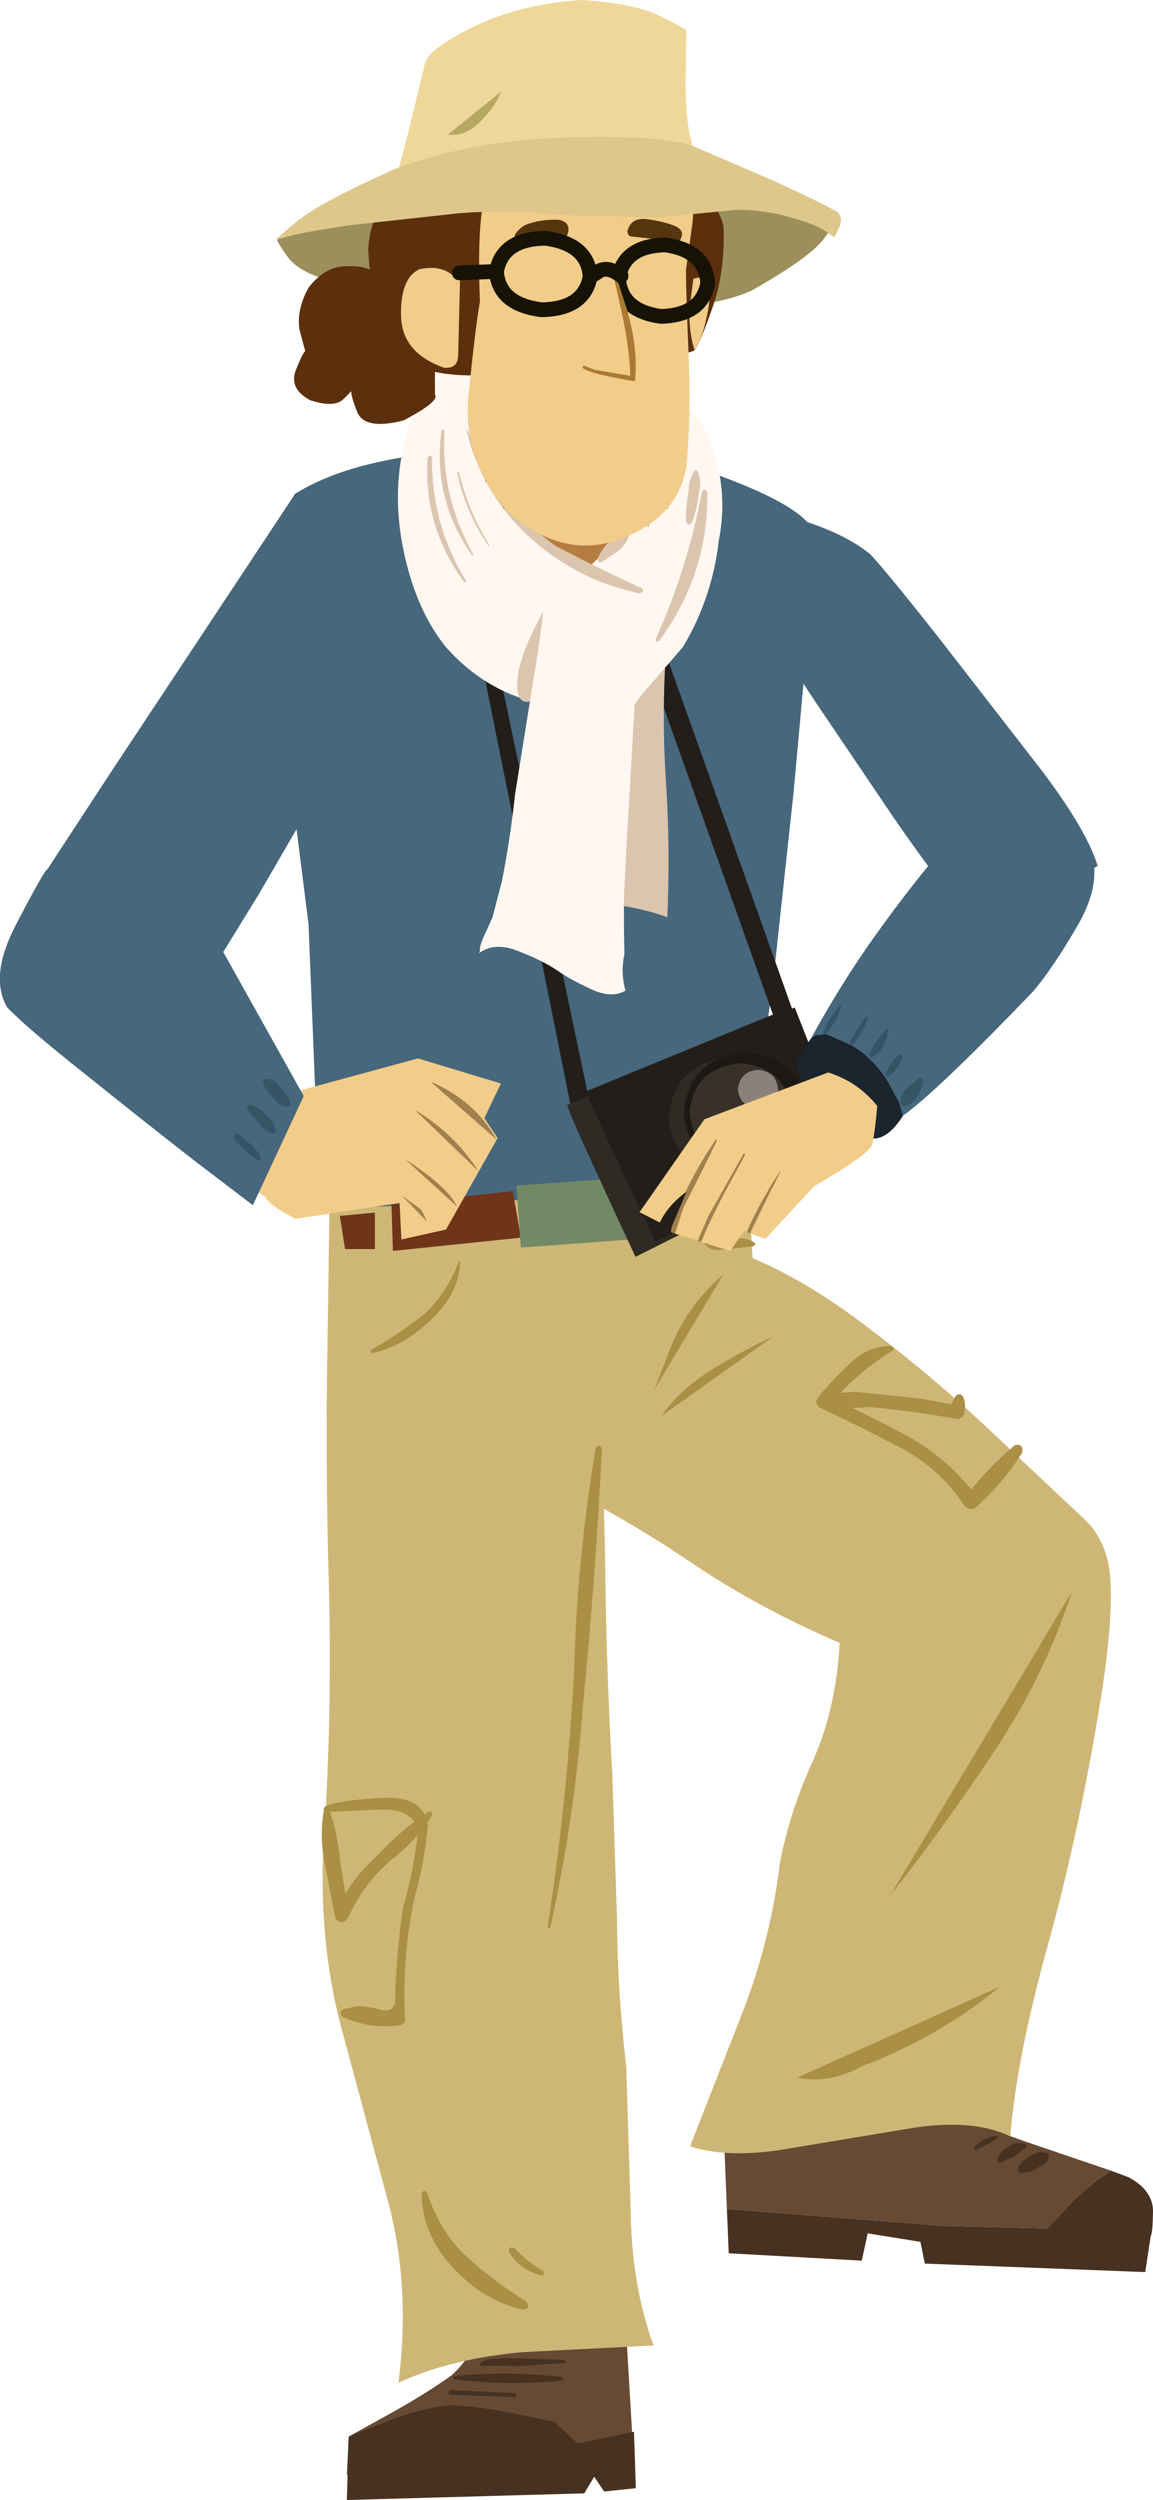<?xml version="1.0" encoding="UTF-8" standalone="no"?>
<svg xmlns:xlink="http://www.w3.org/1999/xlink" height="338.95px" width="156.4px" xmlns="http://www.w3.org/2000/svg">
  <g transform="matrix(1.0, 0.0, 0.0, 1.0, -8.05, 0.0)">
    <path d="M73.55 313.05 L92.5 307.85 94.05 334.2 55.1 335.55 55.35 330.35 60.85 327.3 Q65.9 324.5 69.3 322.05 72.05 319.55 72.85 316.45 L73.55 313.05" fill="#664a34" fill-rule="evenodd" stroke="none"/>
    <path d="M109.55 159.65 L111.1 188.7 52.35 191.9 52.8 159.0 109.55 159.65" fill="#ceb776" fill-rule="evenodd" stroke="none"/>
    <path d="M58.9 169.35 L54.85 169.35 54.15 164.85 58.9 164.4 58.9 169.35" fill="#703419" fill-rule="evenodd" stroke="none"/>
    <path d="M111.55 68.85 L117.6 70.8 Q123.0 72.6 126.1 75.15 128.15 77.3 135.3 86.35 L149.0 104.0 Q155.35 112.3 156.95 117.4 156.45 117.65 153.95 119.45 150.35 122.1 145.65 123.65 140.9 125.2 137.95 122.45 134.85 118.95 129.2 110.75 L118.75 95.3 113.65 87.55 111.55 68.85" fill="#46677c" fill-rule="evenodd" stroke="none"/>
    <path d="M115.7 107.4 L113.1 131.45 111.35 144.85 Q110.25 150.95 109.7 155.95 L109.1 161.3 51.45 163.95 49.9 125.3 48.3 112.6 Q46.85 100.7 46.3 86.95 45.7 73.2 48.0 67.0 54.5 62.9 65.9 61.55 L85.95 60.3 Q94.95 60.6 105.55 64.45 116.15 68.35 118.15 71.55 118.65 73.45 117.85 83.8 L115.7 107.4" fill="#46677c" fill-rule="evenodd" stroke="none"/>
    <path d="M77.6 161.5 L78.7 167.8 61.35 169.6 61.15 163.3 77.6 161.5" fill="#703419" fill-rule="evenodd" stroke="none"/>
    <path d="M94.2 160.6 L107.2 159.75 107.7 163.95 95.35 165.3 94.2 160.6" fill="#703419" fill-rule="evenodd" stroke="none"/>
    <path d="M96.3 167.85 L78.7 169.15 78.1 160.75 95.65 159.45 96.3 167.85" fill="#728966" fill-rule="evenodd" stroke="none"/>
    <path d="M108.4 159.75 L109.6 159.7 109.6 164.15 108.4 159.75" fill="#703419" fill-rule="evenodd" stroke="none"/>
    <path d="M69.2 62.8 L70.55 66.2 87.7 147.9 112.9 137.55 86.15 62.4 88.7 61.5 116.3 139.05 85.8 151.6 68.0 62.95 69.2 62.8" fill="#231e1a" fill-rule="evenodd" stroke="none"/>
    <path d="M85.0 149.8 L113.15 138.3 120.6 157.2 94.25 170.4 91.85 165.25 87.4 155.55 Q85.15 150.6 85.0 149.8" fill="#302a25" fill-rule="evenodd" stroke="none"/>
    <path d="M87.7 148.1 L115.85 136.6 123.3 155.5 96.95 168.35 94.55 163.3 90.1 153.75 Q87.85 148.9 87.7 148.1" fill="#231e1a" fill-rule="evenodd" stroke="none"/>
    <path d="M115.55 151.45 Q114.8 158.85 107.15 159.55 99.45 158.85 98.75 151.45 99.45 144.05 107.15 143.35 114.8 144.05 115.55 151.45" fill="#302a25" fill-rule="evenodd" stroke="none"/>
    <path d="M117.6 150.8 Q116.85 158.2 109.2 158.9 101.5 158.2 100.8 150.8 101.5 143.4 109.2 142.7 116.85 143.4 117.6 150.8" fill="#1c1814" fill-rule="evenodd" stroke="none"/>
    <path d="M115.4 150.8 Q114.8 156.9 108.5 157.5 102.2 156.9 101.6 150.8 102.2 144.75 108.5 144.15 114.8 144.7 115.4 150.8" fill="#38312a" fill-rule="evenodd" stroke="none"/>
    <path d="M113.6 147.7 Q113.35 150.05 110.85 150.3 108.4 150.1 108.15 147.7 108.4 145.25 110.85 145.05 113.35 145.25 113.6 147.7" fill="#89827c" fill-rule="evenodd" stroke="none"/>
    <path d="M98.55 86.05 Q97.75 95.8 98.35 105.4 99.0 115.0 98.55 124.8 L98.55 124.35 Q90.85 121.6 83.2 123.0 81.45 113.5 84.2 103.85 87.0 94.2 87.25 84.7 L98.55 86.05" fill="#dbc5af" fill-rule="evenodd" stroke="none"/>
    <path d="M103.45 57.95 Q107.15 65.2 105.55 73.3 104.65 81.1 100.7 87.7 L96.35 92.75 Q93.95 95.3 92.65 98.2 L79.65 94.95 Q73.25 93.05 68.55 87.75 64.4 82.6 62.75 74.45 61.1 66.35 63.2 58.9 65.3 51.45 72.4 48.25 L71.05 50.75 Q79.2 44.4 89.05 47.15 98.45 49.65 103.45 57.95" fill="#fff7f0" fill-rule="evenodd" stroke="none"/>
    <path d="M83.0 80.55 L82.35 84.55 81.1 91.6 Q80.35 95.05 79.75 95.15 77.65 95.4 78.4 90.9 79.1 87.9 80.95 84.4 L83.0 80.55" fill="#dbc5af" fill-rule="evenodd" stroke="none"/>
    <path d="M82.25 77.8 L87.9 79.7 91.05 78.9 Q92.3 78.7 92.9 80.85 94.5 87.05 94.25 93.35 L93.55 105.95 Q93.05 113.7 92.7 121.35 92.65 125.35 92.75 129.35 92.2 131.9 92.9 134.3 91.0 135.45 88.1 134.05 85.2 132.7 83.6 131.55 81.6 130.2 78.35 128.95 75.15 127.65 73.0 129.25 L73.15 128.95 Q73.05 128.3 73.8 126.7 L74.85 124.4 76.15 119.4 Q77.3 113.5 77.9 107.8 L80.3 92.8 Q81.8 83.9 82.25 77.8" fill="#fff7f0" fill-rule="evenodd" stroke="none"/>
    <path d="M93.55 71.6 L87.75 77.05 Q87.25 76.95 83.8 74.8 80.3 72.7 79.55 69.95 L93.55 71.6" fill="#b57d3f" fill-rule="evenodd" stroke="none"/>
    <path d="M71.35 58.4 Q71.4 58.25 71.5 58.35 75.05 68.1 83.4 74.0 89.2 77.05 95.1 79.75 95.6 80.3 94.8 80.45 86.25 78.65 79.85 72.8 73.4 66.9 71.35 58.4" fill="#dbc5af" fill-rule="evenodd" stroke="none"/>
    <path d="M73.95 59.1 L74.0 65.55 Q73.15 61.3 73.95 59.1" fill="#492f0d" fill-rule="evenodd" stroke="none"/>
    <path d="M76.35 62.65 L76.4 69.1 Q75.55 64.85 76.35 62.65" fill="#492f0d" fill-rule="evenodd" stroke="none"/>
    <path d="M81.15 66.05 L81.2 72.5 Q80.35 68.25 81.15 66.05" fill="#492f0d" fill-rule="evenodd" stroke="none"/>
    <path d="M87.4 65.0 L87.3 74.15 Q86.9 71.6 86.95 68.85 87.0 66.1 87.4 65.0" fill="#492f0d" fill-rule="evenodd" stroke="none"/>
    <path d="M95.95 71.5 L95.3 65.1 Q96.55 69.2 95.95 71.5" fill="#492f0d" fill-rule="evenodd" stroke="none"/>
    <path d="M98.6 69.1 L97.95 62.7 Q99.2 66.8 98.6 69.1" fill="#492f0d" fill-rule="evenodd" stroke="none"/>
    <path d="M100.4 65.9 L99.75 59.5 Q101.0 63.6 100.4 65.9" fill="#492f0d" fill-rule="evenodd" stroke="none"/>
    <path d="M91.8 73.2 L91.5 65.1 Q92.15 67.35 92.2 69.75 92.25 72.2 91.8 73.2" fill="#492f0d" fill-rule="evenodd" stroke="none"/>
    <path d="M92.85 72.1 Q93.3 72.15 93.35 72.65 92.95 73.95 91.7 74.85 L89.6 76.25 Q89.0 76.25 89.15 75.65 89.7 74.4 90.7 73.45 91.55 72.3 92.85 72.1" fill="#dbc5af" fill-rule="evenodd" stroke="none"/>
    <path d="M67.95 58.25 L68.35 58.3 Q67.8 67.25 72.25 75.15 72.3 75.45 72.05 75.25 66.65 67.5 67.95 58.25" fill="#dbc5af" fill-rule="evenodd" stroke="none"/>
    <path d="M66.05 62.05 Q66.4 61.45 66.65 62.05 66.55 71.1 71.3 78.8 L71.05 78.95 Q65.45 71.4 66.05 62.05" fill="#dbc5af" fill-rule="evenodd" stroke="none"/>
    <path d="M70.05 64.05 L70.3 64.0 Q71.55 69.3 74.45 73.9 L74.3 74.0 Q71.2 69.45 70.05 64.05" fill="#dbc5af" fill-rule="evenodd" stroke="none"/>
    <path d="M102.25 63.85 Q102.45 63.65 102.65 63.85 103.3 65.2 102.85 66.85 102.65 68.9 101.9 70.85 101.4 71.45 101.1 70.7 101.05 68.7 101.45 66.65 101.45 65.05 102.25 63.85" fill="#dbc5af" fill-rule="evenodd" stroke="none"/>
    <path d="M104.0 66.8 Q104.1 77.9 97.45 86.9 96.95 87.2 97.0 86.6 101.35 77.0 103.25 66.7 103.7 66.05 104.0 66.8" fill="#dbc5af" fill-rule="evenodd" stroke="none"/>
    <path d="M23.35 104.3 L39.45 80.0 48.05 67.0 55.0 100.85 51.1 107.55 43.15 121.25 36.35 132.3 Q33.8 135.15 28.6 131.7 23.4 128.25 18.95 123.55 14.55 118.85 14.45 117.9 L23.35 104.3" fill="#46677c" fill-rule="evenodd" stroke="none"/>
    <path d="M52.8 169.15 L89.0 183.05 Q89.95 198.9 90.15 212.65 90.3 226.35 91.1 240.3 L91.75 260.35 Q91.8 269.8 93.0 280.25 L93.6 299.65 Q93.7 309.75 96.7 318.0 L79.0 318.9 Q69.3 319.75 62.1 323.05 63.75 310.3 60.8 298.9 L54.6 275.85 Q51.3 264.15 51.9 250.4 53.2 232.35 52.6 212.65 52.05 192.9 52.8 169.15" fill="#ceb776" fill-rule="evenodd" stroke="none"/>
    <path d="M146.85 290.25 L158.75 294.3 Q155.5 296.4 152.9 299.15 L150.1 302.15 136.25 301.8 106.65 299.5 106.25 289.7 130.95 275.1 134.35 279.3 Q137.4 283.15 138.8 285.85 140.25 287.95 146.85 290.25" fill="#664a34" fill-rule="evenodd" stroke="none"/>
    <path d="M150.1 302.15 L152.9 299.15 Q155.5 296.4 158.75 294.3 L161.15 295.2 Q164.5 297.0 164.45 299.9 164.4 302.8 164.15 303.1 L163.4 308.05 133.5 306.9 132.9 303.95 125.75 302.8 124.95 306.5 106.9 305.5 106.65 299.5 136.25 301.8 150.1 302.15" fill="#473121" fill-rule="evenodd" stroke="none"/>
    <path d="M158.65 213.9 Q159.05 219.1 157.6 228.85 154.6 247.85 150.25 263.5 145.9 279.15 145.1 289.65 140.1 287.25 131.9 288.5 L115.35 291.25 Q107.0 292.75 101.65 291.0 L109.0 272.25 Q112.65 262.6 113.85 252.5 115.2 245.55 118.35 238.65 121.45 231.7 121.95 222.75 110.95 218.0 102.25 212.15 93.55 206.25 85.1 202.0 85.3 199.25 83.7 195.15 82.1 191.05 82.75 188.3 L107.1 169.4 Q115.7 172.4 124.95 179.35 134.2 186.3 142.15 193.75 L154.85 205.7 Q158.25 208.7 158.65 213.9" fill="#ceb776" fill-rule="evenodd" stroke="none"/>
    <path d="M65.25 297.4 Q65.55 296.7 66.0 297.3 67.75 302.65 71.3 305.9 74.85 309.2 79.45 312.05 80.15 313.0 79.0 313.15 73.65 311.95 69.5 307.45 65.3 302.95 65.25 297.4" fill="#aa8f44" fill-rule="evenodd" stroke="none"/>
    <path d="M77.1 305.4 Q76.95 304.45 77.85 304.8 79.55 306.65 81.7 307.9 82.1 308.4 81.45 308.5 78.7 307.8 77.1 305.4" fill="#aa8f44" fill-rule="evenodd" stroke="none"/>
    <path d="M87.3 338.05 L55.1 338.95 55.35 330.4 Q55.8 330.1 60.7 328.25 65.6 326.35 69.3 326.1 72.95 326.25 77.85 327.25 L83.25 328.35 86.4 331.3 94.05 329.7 94.3 337.35 90.0 337.8 88.65 335.8 87.3 338.05" fill="#473121" fill-rule="evenodd" stroke="none"/>
    <path d="M116.15 281.7 L143.7 269.35 Q135.2 276.3 124.95 280.15 120.65 282.55 116.15 281.7" fill="#aa8f44" fill-rule="evenodd" stroke="none"/>
    <path d="M153.45 215.8 Q149.8 227.1 142.95 237.4 136.1 247.75 128.8 257.0 L153.45 215.8" fill="#aa8f44" fill-rule="evenodd" stroke="none"/>
    <path d="M106.2 172.75 L96.75 188.5 98.45 184.2 Q100.8 177.35 106.2 172.75" fill="#aa8f44" fill-rule="evenodd" stroke="none"/>
    <path d="M97.75 192.0 Q100.2 188.45 104.6 185.7 108.95 183.0 112.95 181.2 L97.75 192.0" fill="#aa8f44" fill-rule="evenodd" stroke="none"/>
    <path d="M70.45 171.05 Q70.4 175.3 66.5 178.95 62.65 182.6 58.6 183.45 58.15 183.35 58.4 183.0 62.3 180.8 65.75 178.05 68.8 175.05 70.3 171.0 70.4 170.85 70.45 171.05" fill="#aa8f44" fill-rule="evenodd" stroke="none"/>
    <path d="M103.3 168.05 Q103.35 167.75 103.6 167.95 L107.45 168.1 Q109.1 167.55 110.4 168.5 110.6 168.8 110.3 168.95 L108.25 169.2 105.75 169.45 Q103.9 169.65 103.3 168.05" fill="#aa8f44" fill-rule="evenodd" stroke="none"/>
    <path d="M89.7 196.4 Q88.85 213.65 87.15 230.9 86.05 246.25 82.7 261.3 82.45 261.6 82.35 261.2 84.95 244.2 85.9 227.05 86.3 211.55 88.85 196.3 89.35 195.65 89.7 196.4" fill="#aa8f44" fill-rule="evenodd" stroke="none"/>
    <path d="M73.35 320.75 Q73.15 320.9 73.1 320.65 73.4 319.95 74.9 319.8 L77.0 319.7 84.6 319.95 Q84.95 320.2 84.55 320.4 L78.45 320.8 75.75 320.75 73.35 320.75" fill="#473121" fill-rule="evenodd" stroke="none"/>
    <path d="M69.7 322.6 Q69.3 322.35 69.7 322.15 77.05 321.4 84.3 322.3 84.6 322.55 84.3 322.75 77.05 323.5 69.7 322.6" fill="#473121" fill-rule="evenodd" stroke="none"/>
    <path d="M69.2 324.05 L77.85 324.45 Q78.3 324.75 77.85 325.0 L69.1 324.7 Q68.55 324.3 69.2 324.05" fill="#473121" fill-rule="evenodd" stroke="none"/>
    <path d="M143.25 289.6 Q143.45 289.7 143.3 289.9 L141.9 290.8 140.35 291.5 Q140.05 291.45 140.2 291.2 140.8 290.45 141.7 290.05 142.4 289.6 143.25 289.6" fill="#473121" fill-rule="evenodd" stroke="none"/>
    <path d="M147.1 290.65 Q147.35 290.85 147.2 291.2 L145.5 292.45 143.7 293.2 Q143.3 293.15 143.35 292.75 143.8 291.6 144.9 291.0 145.95 290.3 147.1 290.65" fill="#473121" fill-rule="evenodd" stroke="none"/>
    <path d="M150.25 292.0 Q150.5 293.15 149.1 293.75 L147.8 294.45 146.55 294.6 Q146.1 294.5 146.15 294.1 146.3 293.5 146.75 293.05 147.25 292.6 147.95 292.25 149.1 291.45 150.25 292.0" fill="#473121" fill-rule="evenodd" stroke="none"/>
    <path d="M38.75 157.25 L38.85 157.15 41.05 159.7 40.95 159.75 38.75 157.25" fill="#355466" fill-rule="evenodd" stroke="none"/>
    <path d="M52.25 244.85 Q54.95 243.95 60.2 243.75 65.4 243.55 66.1 247.35 65.65 252.4 64.25 257.4 62.55 265.55 63.0 273.85 62.95 274.4 62.45 274.55 58.35 275.2 54.55 273.45 53.9 272.85 54.65 272.4 L56.75 271.95 58.85 272.25 Q62.05 273.45 61.65 270.25 61.9 264.5 62.65 258.9 64.2 253.55 64.75 248.2 64.05 245.15 59.45 245.35 L52.35 245.65 Q51.6 245.35 52.25 244.85" fill="#aa8f44" fill-rule="evenodd" stroke="none"/>
    <path d="M66.15 245.65 Q66.75 245.5 66.65 246.15 64.4 249.7 60.9 252.35 57.3 255.55 55.3 259.95 54.3 261.3 53.5 259.95 L52.1 252.65 Q51.35 248.8 52.0 245.4 52.3 244.85 52.7 245.3 53.9 248.75 54.2 252.45 L54.9 256.75 Q56.6 253.95 59.1 251.7 62.3 248.2 66.15 245.65" fill="#aa8f44" fill-rule="evenodd" stroke="none"/>
    <path d="M146.7 196.95 Q144.15 201.05 140.5 204.3 139.6 205.0 138.85 204.1 135.4 198.95 130.05 196.2 124.7 193.4 119.25 190.85 118.45 190.25 119.05 189.4 120.9 187.15 123.4 184.8 125.85 182.45 128.95 182.5 129.5 182.75 129.1 183.15 124.65 185.85 121.25 189.75 126.5 192.2 131.4 194.85 136.15 197.5 139.8 201.95 142.45 198.65 145.7 195.95 146.9 195.65 146.7 196.95" fill="#aa8f44" fill-rule="evenodd" stroke="none"/>
    <path d="M132.8 189.6 L137.15 190.4 137.6 189.35 Q138.3 188.65 138.75 189.5 139.15 190.55 138.8 191.7 138.6 192.35 137.95 192.4 131.9 191.3 125.85 190.75 122.8 191.15 120.5 190.2 120.6 190.45 120.3 190.5 L120.15 190.45 120.0 190.25 Q120.45 188.6 124.5 188.75 L132.8 189.6" fill="#aa8f44" fill-rule="evenodd" stroke="none"/>
    <path d="M121.35 29.9 Q121.65 29.95 119.7 32.5 117.7 35.05 110.0 39.4 104.05 42.1 91.7 41.85 L67.8 40.2 52.8 38.05 Q48.55 36.9 47.05 34.8 45.55 32.7 45.65 32.45 L77.45 23.85 121.35 29.9" fill="#9b8f5c" fill-rule="evenodd" stroke="none"/>
    <path d="M106.2 30.8 Q106.4 36.9 104.7 41.7 103.0 46.55 102.25 47.5 100.8 48.3 90.5 49.4 L71.6 50.9 Q64.15 50.75 62.25 47.6 60.35 44.5 60.65 44.0 L59.35 41.1 Q58.15 38.25 58.0 33.7 58.3 29.3 60.7 26.9 63.1 24.5 63.8 24.05 70.3 16.45 80.05 17.0 89.85 17.55 97.65 22.05 105.5 26.55 106.2 30.8" fill="#5c2f0d" fill-rule="evenodd" stroke="none"/>
    <path d="M49.45 47.6 L48.7 44.8 Q48.2 42.1 49.9 39.0 52.05 36.25 54.7 36.1 57.4 35.95 58.65 36.8 L67.05 50.1 67.05 53.5 Q67.75 54.4 62.8 57.0 57.5 58.35 56.5 55.85 55.65 53.7 55.7 53.05 L54.55 54.2 Q53.25 55.3 50.1 54.25 47.25 52.7 48.15 50.25 49.1 47.85 49.45 47.6" fill="#5c2f0d" fill-rule="evenodd" stroke="none"/>
    <path d="M101.1 36.6 Q101.1 39.6 101.45 47.95 101.8 56.35 101.15 63.35 99.9 70.2 92.3 73.05 84.65 75.95 77.15 69.65 70.75 62.4 71.6 53.7 72.45 45.0 73.15 40.85 72.8 32.6 73.5 28.0 L80.35 27.3 93.4 26.3 101.35 26.5 Q102.4 27.65 101.9 30.8 L101.1 36.6" fill="#f2cc89" fill-rule="evenodd" stroke="none"/>
    <path d="M70.2 48.1 Q70.2 50.05 68.25 49.85 62.5 47.8 62.45 42.75 62.35 37.7 64.95 36.5 67.3 36.0 68.85 36.9 L70.45 37.95 70.2 48.1" fill="#f2cc89" fill-rule="evenodd" stroke="none"/>
    <path d="M102.1 37.8 L103.0 37.6 Q103.85 37.5 104.25 38.8 104.5 40.4 103.85 43.25 103.25 46.05 102.25 47.45 101.35 44.5 101.65 41.3 L102.1 37.8" fill="#f2cc89" fill-rule="evenodd" stroke="none"/>
    <path d="M78.2 31.4 Q78.95 30.55 79.85 30.3 81.8 29.7 83.85 29.8 85.3 30.1 85.15 31.3 85.0 32.55 83.5 32.5 L80.75 32.65 Q79.55 33.35 78.3 33.05 77.45 32.2 78.2 31.4" fill="#56360f" fill-rule="evenodd" stroke="none"/>
    <path d="M93.55 32.05 Q93.15 31.8 93.15 31.35 93.65 29.35 96.05 29.75 98.45 30.1 99.85 30.75 100.95 31.4 100.35 32.45 99.75 33.55 98.5 33.1 97.25 32.4 95.8 32.3 L93.55 32.05" fill="#56360f" fill-rule="evenodd" stroke="none"/>
    <path d="M104.05 38.4 Q103.25 42.75 97.7 42.9 92.25 42.15 91.95 37.7 92.7 33.35 98.25 33.2 103.75 33.95 104.05 38.4 Z" fill="none" stroke="#161306" stroke-linecap="round" stroke-linejoin="round" stroke-width="2.0"/>
    <path d="M91.55 36.8 L94.2 51.35 88.75 50.15 90.55 36.05 91.55 36.8" fill="#f2cc89" fill-rule="evenodd" stroke="none"/>
    <path d="M91.15 36.8 L91.5 38.15 91.25 36.2 93.05 41.85 Q94.6 47.05 94.2 51.35 L94.2 51.65 93.85 51.65 Q87.75 50.6 87.05 49.85 L87.2 49.55 88.75 50.15 93.55 50.95 Q93.45 47.75 92.6 43.35 L91.6 38.85 91.15 36.8" fill="#aa7933" fill-rule="evenodd" stroke="none"/>
    <path d="M102.05 19.8 L61.65 24.75 63.55 17.5 65.7 8.55 Q66.25 6.55 72.45 3.55 78.65 0.55 86.9 0.0 94.15 0.45 97.65 2.2 101.15 3.95 101.15 4.15 L101.05 11.0 Q101.05 17.1 102.05 19.8" fill="#efd79a" fill-rule="evenodd" stroke="none"/>
    <path d="M114.85 29.35 Q111.3 28.4 107.9 28.45 L97.2 29.5 83.05 29.1 Q78.25 28.35 70.4 28.9 L55.4 30.55 Q48.25 31.6 45.65 32.45 45.35 32.45 48.4 29.95 51.4 27.5 61.5 22.95 71.85 19.05 84.65 18.65 97.5 18.25 102.05 19.8 L113.2 24.6 Q120.0 27.75 121.65 28.75 122.45 29.6 121.9 30.8 L121.25 32.15 119.7 31.15 Q118.35 30.3 114.85 29.35" fill="#ddc78a" fill-rule="evenodd" stroke="none"/>
    <path d="M68.8 18.25 L76.05 12.4 Q75.25 14.45 73.2 16.5 71.15 18.55 68.8 18.25" fill="#b7a765" fill-rule="evenodd" stroke="none"/>
    <path d="M88.1 37.5 Q87.3 41.9 81.5 42.0 75.7 41.25 75.4 36.8 76.2 32.4 82.0 32.3 87.8 33.05 88.1 37.5 Z" fill="none" stroke="#161306" stroke-linecap="round" stroke-linejoin="round" stroke-width="2.0"/>
    <path d="M88.1 37.55 L89.4 36.7 Q90.65 36.1 92.3 37.4" fill="none" stroke="#161306" stroke-linecap="round" stroke-linejoin="round" stroke-width="2.0"/>
    <path d="M70.35 37.0 L75.4 36.8" fill="none" stroke="#161306" stroke-linecap="round" stroke-linejoin="round" stroke-width="2.0"/>
    <path d="M76.0 146.9 L73.75 151.6 75.55 154.3 68.55 166.7 62.5 168.05 62.25 163.1 48.1 165.25 46.2 164.2 Q44.6 163.2 44.05 162.3 42.45 161.05 41.55 161.5 L45.6 148.7 64.75 143.5 76.0 146.9" fill="#f2cc89" fill-rule="evenodd" stroke="none"/>
    <path d="M66.45 146.65 Q72.4 149.15 75.45 154.55 L66.45 146.65" fill="#a0804d" fill-rule="evenodd" stroke="none"/>
    <path d="M64.3 150.45 Q69.75 153.75 72.95 158.8 L64.3 150.45" fill="#a0804d" fill-rule="evenodd" stroke="none"/>
    <path d="M63.05 157.2 Q68.85 160.95 70.05 163.6 L63.05 157.2" fill="#a0804d" fill-rule="evenodd" stroke="none"/>
    <path d="M62.5 162.05 L64.7 163.65 Q65.35 163.95 65.9 165.55 L62.5 162.05" fill="#a0804d" fill-rule="evenodd" stroke="none"/>
    <path d="M14.4 117.9 L34.8 122.75 49.25 148.6 42.35 163.4 34.6 157.5 Q27.4 151.9 19.5 145.55 11.55 139.25 9.0 136.55 6.6 132.35 10.15 125.5 13.7 118.65 14.4 117.9" fill="#46677c" fill-rule="evenodd" stroke="none"/>
    <path d="M39.85 154.5 Q39.5 153.65 40.4 153.8 L42.05 155.15 Q42.95 155.9 43.4 156.9 43.5 157.35 43.05 157.3 42.05 156.8 41.3 155.95 L39.85 154.5" fill="#355466" fill-rule="evenodd" stroke="none"/>
    <path d="M41.7 150.65 Q41.3 149.85 42.15 149.8 43.35 150.25 44.2 151.2 45.25 152.05 45.45 153.35 45.35 153.7 45.0 153.7 43.85 153.3 43.15 152.25 L41.7 150.65" fill="#355466" fill-rule="evenodd" stroke="none"/>
    <path d="M44.1 146.25 Q45.4 146.25 46.1 147.5 47.1 148.4 47.45 149.65 47.45 150.05 47.1 150.1 45.8 149.9 45.1 148.75 44.15 147.95 43.75 146.85 43.7 146.4 44.1 146.25" fill="#355466" fill-rule="evenodd" stroke="none"/>
    <path d="M130.55 151.25 L130.0 149.4 128.35 146.4 Q127.3 144.75 125.95 143.5 124.6 142.2 123.0 141.45 L120.15 140.2 118.7 140.35 118.65 140.35 118.5 140.45 118.05 140.8 Q121.75 134.05 125.95 128.0 130.55 121.5 134.5 116.75 138.4 112.0 138.65 111.8 L155.65 114.65 Q157.8 118.95 154.5 125.0 151.1 130.95 148.25 134.35 136.4 146.7 131.3 150.7 L130.55 151.25" fill="#46677c" fill-rule="evenodd" stroke="none"/>
    <path d="M118.05 140.8 L118.5 140.45 118.65 140.35 118.7 140.35 120.15 140.2 123.0 141.45 Q124.6 142.2 125.95 143.5 127.3 144.75 128.35 146.4 L130.0 149.4 130.55 151.25 Q128.45 154.55 126.35 154.35 118.35 153.75 116.2 144.45 116.0 144.15 116.9 142.5 L118.05 140.8" fill="#1a252d" fill-rule="evenodd" stroke="none"/>
    <path d="M125.75 137.95 Q125.75 137.75 125.5 137.85 124.2 139.55 123.3 141.45 123.3 141.8 123.55 141.75 125.1 140.2 125.75 137.95" fill="#355466" fill-rule="evenodd" stroke="none"/>
    <path d="M128.5 139.6 Q128.5 139.45 128.35 139.5 126.8 141.0 125.95 142.95 125.95 143.4 126.35 143.3 128.35 142.1 128.5 139.6" fill="#355466" fill-rule="evenodd" stroke="none"/>
    <path d="M130.45 143.35 Q130.4 142.85 129.95 143.05 128.75 144.05 128.15 145.7 L128.5 145.95 Q129.95 145.1 130.45 143.35" fill="#355466" fill-rule="evenodd" stroke="none"/>
    <path d="M133.25 146.5 Q133.15 146.0 132.7 146.1 L131.0 147.65 Q130.2 148.35 130.2 149.45 130.3 149.9 130.75 149.95 131.95 149.75 132.45 148.6 133.15 147.7 133.25 146.5" fill="#355466" fill-rule="evenodd" stroke="none"/>
    <path d="M122.15 136.45 Q122.15 136.25 121.9 136.35 120.6 138.05 119.7 139.95 119.7 140.3 119.95 140.25 121.5 138.7 122.15 136.45" fill="#355466" fill-rule="evenodd" stroke="none"/>
    <path d="M99.6 167.25 L100.7 163.8 103.45 158.35 105.25 154.7 105.2 154.45 105.15 154.55 Q102.85 157.9 101.0 161.7 98.65 163.45 97.55 165.75 L94.8 164.35 103.6 151.75 120.4 145.4 Q124.45 146.7 127.05 149.95 126.7 153.85 126.35 155.15 126.05 156.45 118.45 160.85 L111.9 167.95 109.8 167.25 110.4 165.95 113.9 158.8 Q111.0 163.1 109.35 167.05 L109.0 166.85 107.1 169.6 103.15 168.4 Q104.4 165.35 106.15 162.0 L109.05 156.65 109.1 156.45 108.95 156.4 104.15 164.9 102.7 168.2 99.6 167.25 M121.7 150.7 L121.6 150.85 121.75 150.75 121.7 150.7 M116.0 147.6 L116.0 147.55 115.95 147.55 116.0 147.6" fill="#f2cc89" fill-rule="evenodd" stroke="none"/>
    <path d="M101.0 161.7 Q102.85 157.9 105.15 154.55 L105.2 154.45 105.25 154.7 103.45 158.35 100.7 163.8 99.6 167.25 99.05 167.05 99.15 166.35 101.15 161.65 101.0 161.7 M102.7 168.2 L104.15 164.9 108.95 156.4 109.1 156.45 109.05 156.65 106.15 162.0 Q104.4 165.35 103.15 168.4 L102.7 168.2 M109.35 167.05 Q111.0 163.1 113.9 158.8 L110.4 165.95 109.8 167.25 109.35 167.05" fill="#a0804d" fill-rule="evenodd" stroke="none"/>
  </g>
</svg>
